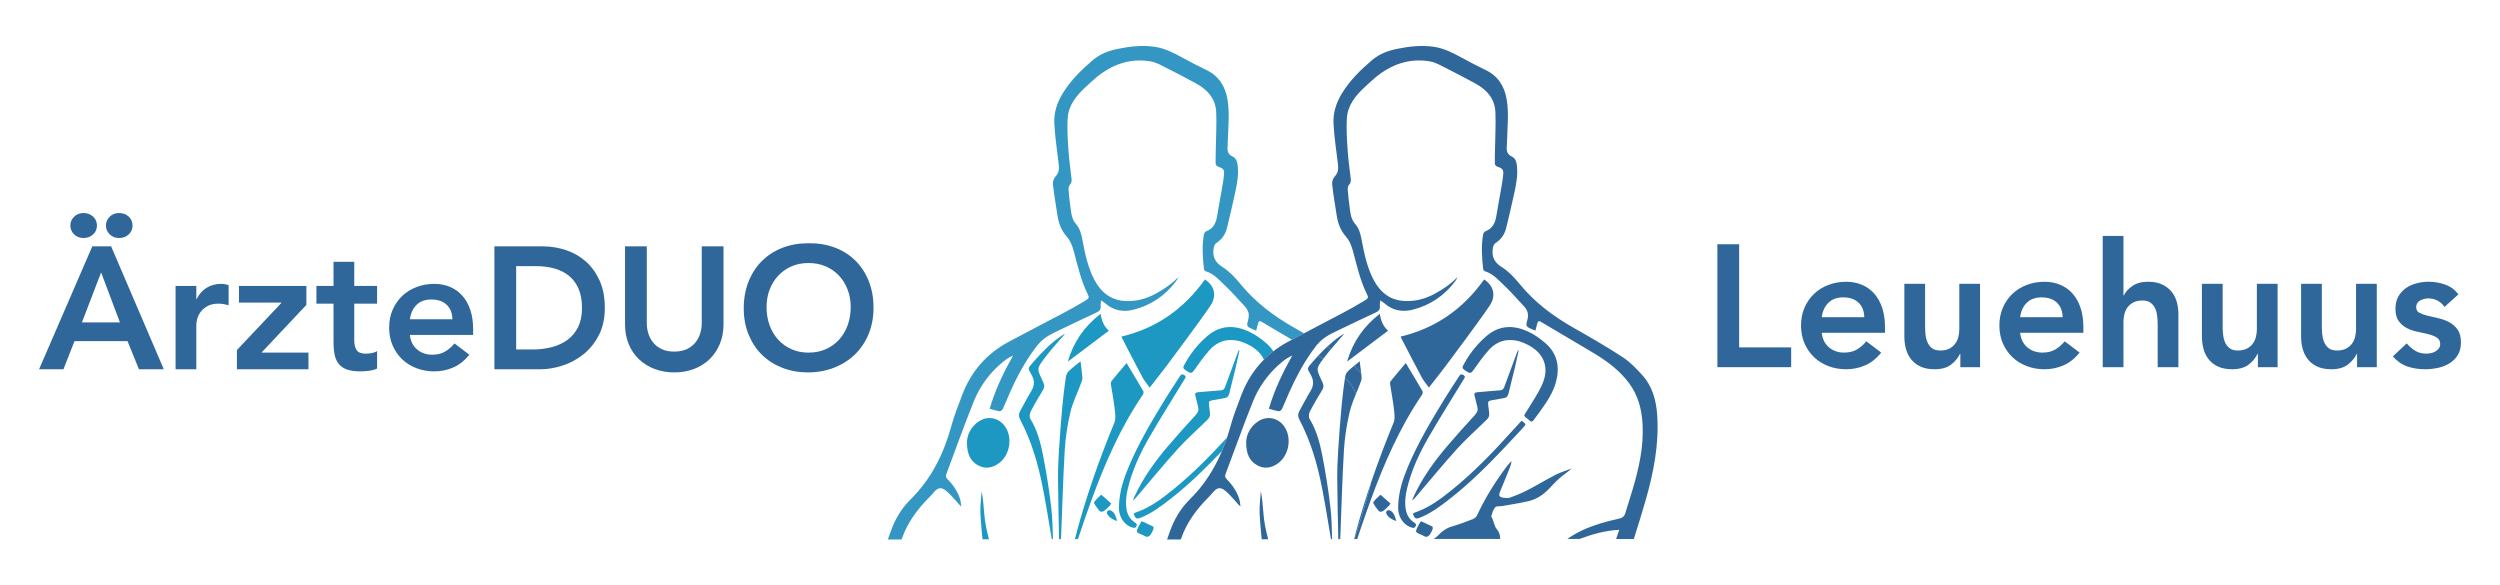 <?xml version="1.0" encoding="utf-8"?>
<!-- Generator: Adobe Illustrator 16.0.4, SVG Export Plug-In . SVG Version: 6.00 Build 0)  -->
<!DOCTYPE svg PUBLIC "-//W3C//DTD SVG 1.1//EN" "http://www.w3.org/Graphics/SVG/1.1/DTD/svg11.dtd">
<svg version="1.1" id="Ebene_1" xmlns="http://www.w3.org/2000/svg" xmlns:xlink="http://www.w3.org/1999/xlink" x="0px" y="0px"
	 width="907.086px" height="212.419px" viewBox="0 0 907.086 212.419" enable-background="new 0 0 907.086 212.419"
	 xml:space="preserve">
<g>
	<rect fill="none" width="907.086" height="212.419"/>
</g>
<g>
	<g>
		<g>
			<g id="XMLID_1_">
				<g>
					<g>
						<path fill="#1C98C3" d="M356.716,181.874c-0.126-1.217-0.293-2.434-0.543-3.629c-0.157,2.625-0.555,5.273-0.45,7.889
							c0.137,3.18,0.471,6.35,0.763,9.52v0.012c0.783-0.012,1.565-0.012,2.339-0.012c-0.419-1.633-0.816-3.266-1.129-4.91
							C357.133,187.829,357.039,184.831,356.716,181.874z"/>
						
							<line fill="none" stroke="#1B99C4" stroke-width="0" stroke-linecap="round" stroke-linejoin="round" x1="471.776" y1="195.557" x2="471.766" y2="195.557"/>
					</g>
					<g>
						<path fill="none" d="M454.269,146.553c1.505-2.391,3.013-4.797,4.108-7.375c0.147-0.348,0.276-0.691,0.393-1.031
							c-1.665,2.305-3.065,4.807-4.15,7.51C454.5,145.954,454.388,146.254,454.269,146.553z"/>
						<path fill="#30679A" d="M564.485,172.235c-3.465,1.771-6.805,3.811-10.268,5.604c-2.025,1.045-4.164,1.943-6.314,2.701
							c-0.846,0.287-1.898,0.129-2.818-0.021c-1-0.172-1.355-0.822-0.908-1.889c1.264-3.01,2.475-6.053,3.693-9.084
							c0.285-0.705,0.504-1.42,0.545-2.273c-0.574,0.65-1.189,1.27-1.711,1.965c-4.164,5.516-7.807,11.367-10.748,17.676
							c-0.273,0.586-0.887,1.172-1.482,1.408c-2.527,0.98-5.062,1.943-7.658,2.699c-1.986,0.566-3.549,1.697-4.916,3.148
							c-0.533,0.566-1.107,1.016-1.734,1.389c4.312-0.01,7.42-0.01,9.225-0.01c4.979,0,9.947,0,14.924,0
							c0.084-1.27-0.395-2.584-1.389-3.77c-0.365-0.426-0.52-1.035-0.729-1.578c-0.229-0.588-0.408-1.197-0.615-1.795
							c-0.156-0.447-0.564-0.959-0.461-1.312c0.344-1.078,0.699-2.273,1.42-3.062c0.438-0.48,1.576-0.277,2.4-0.418
							c3.223-0.576,6.48-1.023,9.674-1.781c2.807-0.662,5.217-2.221,7.262-4.322c1.328-1.367,2.59-2.807,4.02-4.045
							c1.377-1.197,2.943-2.178,4.361-3.49C568.325,170.719,566.321,171.307,564.485,172.235z"/>
						<path fill="#30679A" d="M556.428,152.456c0.711-1.004,1.482-1.963,2.193-2.955c2.441-3.416,4.85-6.811,5.967-11.006
							c1.432-5.443,0.439-10.203-3.768-13.906c-1.939-1.709-4.121-3.246-6.438-4.312c-0.074-0.043-0.156-0.076-0.229-0.107
							c-5.104-2.283-10.164-2.156-14.672,1.656c-3.248,2.742-5.908,6.018-8.025,9.744c-0.92,1.611-1.086,1.932-0.168,2.613
							c0.26,0.193,0.584,0.406,1.012,0.684c0.973,0.652,1.504,0.545,2.215-0.447c1.773-2.51,3.568-5.051,5.602-7.344
							c2.078-2.328,4.719-3.777,7.857-3.693c2.41-0.031,4.51,0.746,6.535,1.805c5.645,2.957,7.701,8.047,5.176,13.992
							c-1.398,3.287-3.465,6.299-5.344,9.352c-1.211,1.973-1.564,2.176-0.992,2.699c0.291,0.268,0.846,0.629,1.65,1.377
							C555.551,153.108,555.981,153.096,556.428,152.456z"/>
						<path fill="#30679A" d="M514.018,188.137c0.314,0,0.732-0.137,1.316-0.373c4.09-1.631,7.564-4.311,11.01-7.012
							c9.611-7.523,17.854-16.533,26.182-25.457c1.285-1.375,1.252-1.441-0.447-2.637c-1.045,1.133-2.057,2.211-3.039,3.299
							c-6.98,7.781-14.189,15.297-22.299,21.85c-4.133,3.342-8.379,6.49-13.473,8.186c-0.25,0.086-0.449,0.311-0.668,0.459
							C513.153,187.668,513.424,188.137,514.018,188.137z"/>
						<path fill="#30679A" d="M524.985,161.999c-4.684,5.518-8.91,11.389-12,18.039c-0.25,0.523-0.447,1.068-0.666,1.602
							c0.74-0.566,1.271-1.219,1.826-1.857c4.852-5.68,9.59-11.484,14.609-17.014c3.402-3.736,7.232-7.076,10.822-10.643
							c0.406-0.395,0.762-1.057,0.762-1.59c0.01-1.143-0.221-2.283-0.355-3.426c-0.178-1.453,0-1.676,1.418-1.912
							c1.389-0.234,2.775-0.512,4.176-0.736c1.031-0.16,1.555-0.693,1.795-1.771c0.688-3.064,1.523-6.094,2.254-9.158
							c0.5-2.123,0.949-4.268,1.418-6.393c-0.082-0.033-0.166-0.055-0.238-0.076c-0.168,0.375-0.355,0.748-0.49,1.133
							c-1.494,4.023-2.984,8.037-4.457,12.072c-0.27,0.777-0.605,1.291-1.533,1.355c-2.703,0.17-5.398,0.469-8.09,0.672
							c-0.959,0.074-1.531,0.256-1.166,1.451c0.365,1.207,0.562,2.488,0.918,3.705c0.355,1.184,0.113,2.07-0.732,2.998
							C531.792,154.25,528.325,158.071,524.985,161.999z"/>
						<path fill="#3497C3" d="M469.856,119.059c-7.523-4.248-14.34-9.318-19.882-16.129c-1.855-2.273-3.985-4.516-6.417-6.041
							c-2.828-1.771-3.715-3.949-3.171-7.014c0.103-0.598,0.405-1.344,0.855-1.633c2.065-1.324,3.38-3.18,3.955-5.551
							c1.032-4.205,2.014-8.432,2.931-12.658c0.668-3.086,1.284-6.182,1.004-9.371c-0.126-1.525-0.418-3.172-1.85-3.832
							c-1.742-0.801-2.014-2.049-1.866-3.693c0.062-0.758,0.073-1.537,0.093-2.295c0.126-4.899,0.689-9.789-0.124-14.676
							c-0.824-4.963-3.225-8.677-7.794-10.832c-2.766-1.304-5.458-2.743-8.15-4.196c-3.245-1.75-6.491-3.511-10.185-4.109
							c-4.539-0.726-9.048-0.224-13.524,0.673c-3.36,0.663-6.534,1.835-9.185,4.089c-4.174,3.554-8.077,7.363-10.999,12.166
							c-2.055,3.385-3.215,7.024-3.005,10.899c0.25,4.825,0.992,9.625,1.565,14.44c0.199,1.697,0.284,3.213-1.044,4.633
							c-0.645,0.684-1.138,1.932-1.032,2.861c0.417,3.83,1.074,7.643,1.669,11.453c0.438,2.838,1.431,5.434,3.329,7.588
							c1.45,1.645,2.14,3.641,2.683,5.711c1.346,5.049,2.504,10.16,4.81,14.9c0.753,1.549,0.753,1.74-0.761,2.658
							c-2.432,1.482-4.915,2.871-7.432,4.217c-6.803,3.605-13.669,7.119-20.452,10.77c-7.921,4.268-13.534,10.705-16.78,19.254
							c-1.397,3.695-2.858,7.375-3.901,11.188c-2.808,10.215-7.315,19.299-14.903,26.77c-3.298,3.244-5.676,7.332-7.231,11.859
							c-0.29,0.863-0.604,1.729-0.918,2.582c1.681,0,3.339-0.01,4.988-0.01c0.042-0.129,0.096-0.258,0.135-0.385
							c2.067-5.881,5.668-10.674,9.989-14.986c0.531-0.535,1.031-1.111,1.521-1.686c1.461-1.74,2.673-2.061,4.426-0.65
							c1.534,1.215,2.785,2.795,4.132,4.236c0.428,0.459,0.763,1.014,1.45,1.463c-0.156-0.93-0.188-1.912-0.479-2.799
							c-0.93-2.752-2.545-5.08-4.549-7.119c-0.513-0.523-0.691-0.98-0.43-1.686c3.32-8.828,6.47-17.719,9.988-26.461
							c2.325-5.795,6.041-10.705,10.904-14.602c1.013-0.811,2.127-1.484,3.35-2.049c-3.444,6.17-6.481,12.424-8.474,19.311
							c1.283,0.34,2.432,0.725,3.6,0.895c0.354,0.045,0.971-0.436,1.148-0.82c0.878-1.848,1.617-3.748,2.442-5.615
							c2.689-6.074,5.791-11.9,9.861-17.164c1.647-2.135,3.714-3.639,6.084-4.781c0.99-0.48,1.972-0.949,2.963-1.432
							c4.215-2.027,8.431-4.055,12.689-6.02c0.25-0.117,0.471-0.234,0.657-0.363c0.668-0.457,0.94-1.045,0.823-2.018
							c-0.062-0.564,0.064-1.143,0.136-2.006c0.658,0.459,1.128,0.715,1.514,1.057c3.037,2.689,6.596,3.268,10.332,2.307
							c6.271-1.602,11.426-5.08,15.381-10.344c0.324-0.426,0.563-0.906,0.752-1.451c-2.37,2.518-5.186,4.377-8.161,6.008
							c-3.464,1.891-7.148,2.852-11.06,2.648c-5.177-0.266-8.768-3.117-11.167-7.676c-2.328-4.418-3.362-9.254-4.279-14.109
							c-0.417-2.264-0.855-4.408-2.483-6.244c-1.586-1.803-1.702-4.303-2.014-6.617c-0.262-1.9-0.469-3.801-0.606-5.711
							c-0.029-0.588,0.074-1.398,0.43-1.762c0.667-0.672,0.75-1.377,0.657-2.209c-0.378-3.414-0.899-6.83-1.116-10.268
							c-0.262-3.854-0.512-7.75-0.305-11.592c0.282-4.868,3.193-8.389,6.597-11.506c1.271-1.163,2.514-2.38,3.85-3.47
							c5.771-4.739,12.293-7.022,19.683-5.774c2.106,0.363,4.111,1.569,6.083,2.552c3.443,1.719,6.836,3.544,10.227,5.368
							c4.195,2.243,7.261,5.477,7.471,10.557c0.178,4.535-0.094,9.094-0.157,13.641c-0.031,1.707-0.115,3.416-0.042,5.123
							c0.021,0.354,0.563,0.875,0.961,0.992c1.764,0.545,2.244,1.047,2.066,2.904c-0.156,1.729-0.479,3.447-0.772,5.154
							c-0.575,3.311-1.21,6.607-1.742,9.916c-0.418,2.529-1.439,4.506-3.944,5.443c-0.366,0.141-0.751,0.684-0.824,1.09
							c-0.753,4.193-0.469,8.41,0.011,12.605c0.031,0.299,0.355,0.736,0.626,0.811c0.188,0.055,0.374,0.119,0.553,0.182
							c2.701,0.971,4.538,3.213,6.572,5.092c2.464,2.295,4.635,4.91,6.972,7.344c1.336,1.398,1.858,2.914,1.336,4.879
							c-0.552,2.07-0.584,2.443,0.742,3.115c0.271,0.139,0.594,0.277,0.971,0.459c0.332,0.148,0.688,0.268,1.166,0.459
							c0.254-0.928,0.482-1.771,0.701-2.615c0.209-0.832,0.648-1.035,1.357-0.545c0.104,0.064,0.219,0.129,0.322,0.193
							c3.529,2.088,7.061,4.172,10.589,6.262c1.463-0.781,2.932-1.553,4.399-2.326C472.049,120.307,470.954,119.68,469.856,119.059z
							"/>
						<path fill="#3497C3" d="M492.82,140.909c-0.069,0.174-0.14,0.346-0.21,0.52C492.68,141.254,492.75,141.083,492.82,140.909z"/>
						<path fill="#3497C3" d="M491.317,132.727c-0.417,0.338-0.833,0.674-1.227,1.018
							C490.484,133.401,490.9,133.065,491.317,132.727L491.317,132.727z"/>
						<polygon fill="#3497C3" points="493.89,135.372 493.889,135.36 493.889,135.36 						"/>
						<polygon fill="none" points="491.331,132.715 491.317,132.727 491.317,132.727 						"/>
						<path fill="none" d="M493.889,135.36c-0.008-0.068-0.017-0.139-0.024-0.205C493.873,135.221,493.881,135.292,493.889,135.36
							L493.889,135.36z"/>
						<path fill="#3497C3" d="M497.513,174.959c-0.003,0.01-0.006,0.02-0.009,0.027c0.003-0.008,0.006-0.016,0.008-0.025
							C497.513,174.961,497.513,174.961,497.513,174.959z"/>
						<path fill="#3497C3" d="M491.958,193.102c0.428-1.58,0.872-3.156,1.326-4.727
							C492.829,189.946,492.385,191.522,491.958,193.102z"/>
						<path fill="#3497C3" d="M491.35,195.567L491.35,195.567c0.188-0.832,0.382-1.654,0.607-2.465
							C491.732,193.913,491.538,194.735,491.35,195.567z"/>
						<path fill="#3497C3" d="M495.966,179.631c0.024-0.074,0.048-0.15,0.072-0.227
							C496.014,179.481,495.991,179.557,495.966,179.631z"/>
						<path fill="#3497C3" d="M494.267,185.077c0.126-0.414,0.247-0.83,0.374-1.244
							C494.514,184.247,494.393,184.663,494.267,185.077z"/>
						<path fill="#1B99C4" d="M462.007,127.456c-0.652-1.014-1.477-1.973-2.493-2.867c-1.941-1.709-4.123-3.246-6.438-4.312
							c-0.074-0.043-0.158-0.076-0.232-0.107c-5.103-2.283-10.164-2.156-14.672,1.656c-3.245,2.742-5.905,6.018-8.023,9.744
							c-0.92,1.611-1.087,1.932-0.168,2.613c0.261,0.193,0.585,0.406,1.012,0.684c0.972,0.652,1.503,0.545,2.213-0.447
							c1.774-2.51,3.57-5.051,5.604-7.344c2.076-2.328,4.716-3.777,7.856-3.693c2.412-0.031,4.51,0.746,6.534,1.805
							c2.59,1.355,4.414,3.164,5.397,5.295C459.665,129.409,460.793,128.393,462.007,127.456z"/>
						<path fill="#1C98C3" d="M425.433,177.807c-4.133,3.342-8.38,6.49-13.473,8.186c-0.25,0.086-0.449,0.311-0.668,0.459
							c0.554,1.217,0.824,1.686,1.419,1.686c0.313,0,0.731-0.137,1.315-0.373c4.09-1.631,7.565-4.311,11.01-7.012
							c6.603-5.17,12.556-11.045,18.338-17.107c0.674-1.602,1.285-3.24,1.845-4.912C439.016,165.52,432.572,172.036,425.433,177.807
							z"/>
						<path fill="#30679A" d="M601.301,150.78c-0.354-5.549-1.775-10.715-5.574-14.848c-2.127-2.314-4.379-4.662-6.98-6.35
							c-5.719-3.734-11.645-7.162-17.582-10.523c-7.523-4.248-14.34-9.318-19.881-16.129c-1.857-2.273-3.984-4.516-6.416-6.041
							c-2.83-1.771-3.717-3.949-3.176-7.014c0.105-0.598,0.408-1.344,0.857-1.633c2.066-1.324,3.381-3.18,3.955-5.551
							c1.033-4.205,2.016-8.432,2.932-12.658c0.668-3.086,1.283-6.182,1.004-9.371c-0.125-1.525-0.418-3.172-1.85-3.832
							c-1.742-0.801-2.014-2.049-1.867-3.693c0.062-0.758,0.074-1.537,0.094-2.295c0.127-4.899,0.689-9.789-0.123-14.676
							c-0.824-4.963-3.225-8.677-7.797-10.832c-2.766-1.304-5.457-2.743-8.15-4.196c-3.244-1.75-6.49-3.511-10.186-4.109
							c-4.537-0.726-9.047-0.224-13.523,0.673c-3.361,0.663-6.531,1.835-9.184,4.089c-4.174,3.554-8.076,7.363-10.998,12.166
							c-2.057,3.385-3.215,7.024-3.006,10.899c0.248,4.825,0.992,9.625,1.566,14.44c0.197,1.697,0.281,3.213-1.045,4.633
							c-0.645,0.684-1.137,1.932-1.031,2.861c0.416,3.83,1.074,7.643,1.668,11.453c0.438,2.838,1.43,5.434,3.328,7.588
							c1.451,1.645,2.139,3.641,2.684,5.711c1.346,5.049,2.506,10.16,4.809,14.9c0.754,1.549,0.754,1.74-0.76,2.658
							c-2.434,1.482-4.916,2.871-7.432,4.217c-4.818,2.555-9.661,5.076-14.492,7.617c-1.468,0.773-2.937,1.545-4.399,2.326
							c-0.52,0.277-1.044,0.547-1.563,0.826c-1.855,1-3.573,2.131-5.175,3.369c-1.214,0.938-2.343,1.953-3.41,3.025
							c-3.534,3.555-6.286,7.832-8.195,12.859c-1.397,3.695-2.858,7.375-3.901,11.188c-0.392,1.426-0.82,2.826-1.282,4.205
							c-0.56,1.672-1.17,3.311-1.845,4.912c-2.757,6.549-6.53,12.486-11.775,17.652c-3.298,3.244-5.677,7.332-7.231,11.859
							c-0.291,0.863-0.605,1.729-0.919,2.582c1.682,0,3.339-0.01,4.987-0.01c0.042-0.129,0.097-0.258,0.135-0.385
							c2.068-5.881,5.669-10.674,9.987-14.986c0.534-0.535,1.032-1.111,1.524-1.686c1.459-1.74,2.671-2.061,4.424-0.65
							c1.534,1.215,2.787,2.795,4.132,4.236c0.429,0.459,0.762,1.014,1.451,1.463c-0.158-0.93-0.188-1.912-0.479-2.799
							c-0.929-2.752-2.547-5.08-4.551-7.119c-0.511-0.523-0.689-0.98-0.429-1.686c2.034-5.406,4.012-10.834,6.041-16.238
							c0.322-0.859,0.643-1.717,0.969-2.574c0.232-0.609,0.466-1.219,0.7-1.828c0.632-1.646,1.275-3.287,1.928-4.924
							c0.119-0.299,0.231-0.6,0.351-0.896c1.085-2.703,2.485-5.205,4.15-7.51c1.471-2.037,3.148-3.92,5.034-5.625
							c0.557-0.504,1.129-0.992,1.72-1.467c1.014-0.811,2.131-1.484,3.352-2.049c-3.445,6.17-6.482,12.424-8.475,19.311
							c1.285,0.34,2.434,0.725,3.602,0.895c0.354,0.045,0.971-0.436,1.146-0.82c0.879-1.848,1.617-3.748,2.441-5.615
							c2.363-5.33,5.04-10.469,8.411-15.203c0.47-0.662,0.953-1.316,1.452-1.961c0.397-0.516,0.821-0.992,1.266-1.438
							c1.398-1.4,3.021-2.477,4.818-3.344c0.992-0.48,1.971-0.949,2.963-1.432c4.215-2.027,8.432-4.055,12.689-6.02
							c0.25-0.117,0.473-0.234,0.656-0.363c0.668-0.457,0.941-1.045,0.824-2.018c-0.062-0.564,0.062-1.143,0.137-2.006
							c0.658,0.459,1.127,0.715,1.514,1.057c3.037,2.689,6.596,3.268,10.332,2.307c6.271-1.602,11.426-5.08,15.381-10.344
							c0.324-0.426,0.564-0.906,0.752-1.451c-2.369,2.518-5.188,4.377-8.16,6.008c-3.465,1.891-7.148,2.852-11.062,2.648
							c-5.174-0.266-8.766-3.117-11.166-7.676c-2.328-4.418-3.361-9.254-4.277-14.109c-0.418-2.264-0.857-4.408-2.484-6.244
							c-1.588-1.803-1.703-4.303-2.014-6.617c-0.262-1.9-0.471-3.801-0.607-5.711c-0.029-0.588,0.076-1.398,0.43-1.762
							c0.668-0.672,0.75-1.377,0.656-2.209c-0.375-3.414-0.896-6.83-1.115-10.268c-0.262-3.854-0.512-7.75-0.305-11.592
							c0.283-4.868,3.195-8.389,6.598-11.506c1.271-1.163,2.514-2.38,3.85-3.47c5.77-4.739,12.293-7.022,19.682-5.774
							c2.107,0.363,4.109,1.569,6.084,2.552c3.443,1.719,6.836,3.544,10.227,5.368c4.193,2.243,7.264,5.477,7.471,10.557
							c0.18,4.535-0.094,9.094-0.154,13.641c-0.031,1.707-0.117,3.416-0.043,5.123c0.021,0.354,0.562,0.875,0.959,0.992
							c1.766,0.545,2.244,1.047,2.066,2.904c-0.154,1.729-0.479,3.447-0.771,5.154c-0.574,3.311-1.211,6.607-1.744,9.916
							c-0.416,2.529-1.439,4.506-3.943,5.443c-0.365,0.141-0.752,0.684-0.824,1.09c-0.752,4.193-0.469,8.41,0.012,12.605
							c0.029,0.299,0.354,0.736,0.625,0.811c0.188,0.055,0.377,0.119,0.555,0.182c2.701,0.971,4.537,3.213,6.572,5.092
							c2.463,2.295,4.635,4.91,6.971,7.344c1.338,1.398,1.857,2.914,1.338,4.879c-0.553,2.07-0.586,2.443,0.74,3.115
							c0.27,0.139,0.594,0.277,0.971,0.459c0.334,0.148,0.689,0.268,1.168,0.459c0.25-0.928,0.48-1.771,0.699-2.615
							c0.209-0.832,0.646-1.035,1.357-0.545c0.104,0.064,0.219,0.129,0.322,0.193c6.24,3.693,12.49,7.365,18.713,11.09
							c4.883,2.936,9.443,6.266,12.916,10.973c3.277,4.42,4.594,9.479,4.885,14.91c0.438,8.219-1.354,16.076-3.682,23.857
							c-0.836,2.807-1.725,5.592-2.588,8.398c-0.367,1.164-1.086,1.709-2.309,1.975c-6.281,1.41-12.459,3.182-17.939,6.811
							c-0.258,0.172-0.52,0.363-0.771,0.545c1.461,0,2.924,0,4.383,0h0.012c4.602-1.688,9.297-3.064,14.432-3.318
							c-0.428,1.27-0.793,2.314-1.137,3.328c2.139,0,4.289,0,6.426,0c1.482-4.674,2.945-9.371,4.301-14.088
							C599.965,171.489,601.979,161.305,601.301,150.78z"/>
						<path fill="#1C98C3" d="M423.679,161.999c-4.686,5.518-8.911,11.389-12,18.039c-0.252,0.523-0.45,1.068-0.667,1.602
							c0.739-0.566,1.271-1.219,1.825-1.857c4.852-5.68,9.589-11.484,14.607-17.014c3.404-3.736,7.234-7.076,10.822-10.643
							c0.406-0.395,0.762-1.057,0.762-1.59c0.01-1.143-0.219-2.283-0.355-3.426c-0.177-1.453,0-1.676,1.419-1.912
							c1.389-0.234,2.776-0.512,4.176-0.736c1.032-0.16,1.555-0.693,1.795-1.771c0.688-3.064,1.523-6.094,2.253-9.158
							c0.5-2.123,0.95-4.268,1.419-6.393c-0.082-0.033-0.166-0.055-0.239-0.076c-0.167,0.375-0.354,0.748-0.49,1.133
							c-1.492,4.023-2.984,8.037-4.456,12.072c-0.271,0.777-0.607,1.291-1.534,1.355c-2.703,0.17-5.396,0.469-8.087,0.672
							c-0.959,0.074-1.533,0.256-1.168,1.451c0.364,1.207,0.564,2.488,0.919,3.705c0.354,1.184,0.113,2.07-0.731,2.998
							C430.483,154.25,427.018,158.071,423.679,161.999z"/>
						<path fill="#1C98C3" d="M414.809,137.375c0.657,1.088,1.514,2.092,2.338,3.254c2.223-2.859,4.247-5.41,6.209-8.004
							c2.452-3.258,4.884-6.533,7.295-9.832c2.858-3.916,5.771-7.812,8.502-11.836c2.452-3.588,1.544-7.258-1.959-9.564
							c-7.628,10.717-17.605,17.697-30.284,20.729c0.011,0.031,0.03,0.213,0.104,0.354c2.495,4.812,4.957,9.646,7.523,14.43
							C414.621,137.065,414.716,137.225,414.809,137.375z"/>
						<path fill="#1C98C3" d="M411.656,189.495c-1.596-1.109-2.534-2.615-2.88-4.58c-0.458-2.582-0.155-5.102,0.43-7.598
							c1.597-6.736,4.497-12.928,7.918-18.83c4.071-7.043,8.423-13.918,12.659-20.867c0.313-0.502,0.74-0.959-0.03-1.484
							c-0.293-0.191-0.543-0.297-0.763-0.297c-0.324,0-0.595,0.213-0.865,0.65c-1.723,2.711-3.55,5.369-5.229,8.123
							c-4.854,7.951-9.652,15.945-13.295,24.592c-1.878,4.461-3.402,9.062-3.589,13.982c0,0.6-0.042,1.207,0,1.793
							c0.052,0.736,0.218,1.463,0.469,2.135c0.762,2.027,2.307,3.641,4.195,4.227c0.615,0.193,1.179,0.438,1.628-0.352
							c0.031-0.053,0.053-0.107,0.072-0.15C412.7,190.114,412.138,189.836,411.656,189.495z"/>
						<path fill="#1C98C3" d="M414.235,189.1c-0.417,0.715-0.867,1.375-1.201,2.092c-0.031,0.053-0.062,0.107-0.083,0.16
							c-0.74,1.611-0.668,1.762,0.878,2.455c0.459,0.203,0.96,0.33,1.365,0.607c0.364,0.246,0.7,0.352,1.003,0.352
							c0.563,0,1.013-0.373,1.397-0.971c0.366-0.566,0.669-1.174,0.897-1.803c0.105-0.277,0.063-0.854-0.094-0.939
							C417.105,190.391,415.769,189.803,414.235,189.1z"/>
						<path fill="#1C98C3" d="M414.84,141.944c-0.658-1.121-1.315-2.254-1.982-3.363c-1.367-2.307-2.745-4.58-4.101-6.852
							c-1.899,2.25-3.705,4.365-5.458,6.521c-0.229,0.268-0.292,0.801-0.229,1.172c0.427,2.863,1.012,5.701,1.335,8.562
							c0.197,1.781,0.553,3.842-0.072,5.379c-5.344,12.969-10.01,26.172-13.682,39.738c-0.229,0.822-0.427,1.654-0.616,2.498
							c0.366-0.01,0.731-0.01,1.086,0c1.544-4.611,3.109-9.223,4.769-13.781c4.916-13.5,10.613-26.629,18.784-38.627
							C414.893,142.872,415.008,142.231,414.84,141.944z"/>
						<path fill="#1C98C3" d="M403.069,185.213c-0.304-0.16-0.866-0.096-1.139,0.098c-0.218,0.16-0.364,0.779-0.238,1.035
							c0.709,1.439,1.973,2.135,3.631,2.721c-0.189-0.619-0.344-1.217-0.554-1.76C404.425,186.411,403.966,185.674,403.069,185.213z
							"/>
						<path fill="#1C98C3" d="M403.205,182.696c-1.19-1.057-2.359-2.104-3.537-3.127c-0.032-0.033-0.179,0.01-0.231,0.062
							c-0.854,0.844-1.846,1.602-2.473,2.605c-0.187,0.311,0.647,1.291,1.044,1.953c0.125,0.213,0.346,0.373,0.469,0.586
							c0.689,1.217,1.546,1.09,2.452,0.332c0.586-0.48,1.118-1.025,1.66-1.549C402.757,183.389,402.882,183.165,403.205,182.696z"/>
						<path fill="#1C98C3" d="M399.344,113.86c-0.033,0.033-0.073,0.055-0.105,0.074c-5.906,4.611-9.735,10.162-11.803,17.283
							c5.104-3.844,9.978-7.527,14.892-11.23C400.679,118.545,399.729,116.559,399.344,113.86z"/>
						<path fill="#1C98C3" d="M392.737,137.084c-0.115-1.855-0.416-3.703-0.697-5.996c-1.149,0.939-2.245,1.77-3.257,2.656
							c-0.345,0.299-0.669,0.6-0.993,0.908c-0.552,0.543-0.949,1.43-1.063,2.219c-0.5,3.535-0.971,7.078-1.282,10.633
							c-0.481,5.348-0.878,10.693-1.222,16.041c-0.208,3.363-0.354,6.736-0.334,10.1c0.053,7.162,0.219,14.322,0.376,21.475
							c0,0.16,0.02,0.32,0.03,0.49c0.22-0.01,0.448-0.01,0.668,0c0.022-0.223,0.032-0.459,0.042-0.682
							c0.429-10.557,0.7-21.135,1.324-31.682c0.282-4.6,0.992-9.23,2.058-13.715c0.824-3.521,2.494-6.842,3.767-10.268
							C392.414,138.559,392.78,137.801,392.737,137.084z"/>
						<path fill="#1C98C3" d="M378.421,165.02c-0.888-4.537-2.108-9.02-4.572-13.043c-0.387-0.621-0.269-1.9,0.093-2.615
							c1.381-2.668,2.914-5.252,4.469-7.824c0.531-0.887,0.646-1.59,0.21-2.594c-2.401-5.422-2.924-4.74,1.282-10.162
							c2.014-2.592,4.257-5.006,6.439-7.555c-0.157,0.02-0.24,0-0.292,0.029c-0.397,0.246-0.784,0.492-1.16,0.748
							c-3.725,2.584-6.876,5.797-9.861,9.223c-2.389,2.752-2.087,2.219-0.678,4.879c1.106,2.08,1.002,3.895-0.21,5.869
							c-1.417,2.305-2.629,4.74-3.964,7.109c-0.627,1.109-0.584,2.123,0.011,3.244c4.142,7.834,6.554,16.289,8.233,24.955
							c1.181,6.084,2.17,12.211,3.192,18.326c0.137,0,0.283,0,0.418,0c-0.095-3.832-0.157-7.662-0.605-11.463
							C380.684,177.743,379.651,171.35,378.421,165.02z"/>
						<path fill="#1C98C3" d="M355.296,152.809c-3.078,1.984-4.372,5.016-4.445,7.557c-0.041,4.43,1.285,7.035,4.174,8.551
							c2.515,1.311,5.03,0.863,7.325-0.77c3.923-2.797,5.114-8.914,2.568-13.033C362.81,151.7,358.645,150.643,355.296,152.809z"/>
						<path fill="#30679A" d="M538.5,101.393c-7.627,10.717-17.605,17.697-30.283,20.729c0.012,0.031,0.031,0.213,0.104,0.354
							c2.494,4.812,4.957,9.646,7.525,14.43c0.084,0.16,0.178,0.32,0.27,0.471c0.66,1.088,1.514,2.092,2.338,3.254
							c2.225-2.859,4.248-5.41,6.209-8.004c2.453-3.258,4.885-6.533,7.295-9.832c2.857-3.916,5.771-7.812,8.504-11.836
							C542.915,107.37,542.006,103.7,538.5,101.393z"/>
						<path fill="#30679A" d="M512.963,189.495c-1.594-1.109-2.535-2.615-2.879-4.58c-0.461-2.582-0.156-5.102,0.428-7.598
							c1.596-6.736,4.498-12.928,7.922-18.83c4.068-7.043,8.42-13.918,12.656-20.867c0.314-0.502,0.744-0.959-0.029-1.484
							c-0.295-0.191-0.543-0.297-0.764-0.297c-0.322,0-0.594,0.213-0.863,0.65c-1.725,2.711-3.551,5.369-5.23,8.123
							c-4.854,7.951-9.652,15.945-13.293,24.592c-1.879,4.461-3.404,9.062-3.59,13.982c0,0.6-0.045,1.207,0,1.793
							c0.053,0.736,0.219,1.463,0.469,2.135c0.762,2.027,2.305,3.641,4.195,4.227c0.615,0.193,1.178,0.438,1.627-0.352
							c0.031-0.053,0.053-0.107,0.072-0.15C514.008,190.114,513.446,189.836,512.963,189.495z"/>
						<path fill="#30679A" d="M515.543,189.1c-0.418,0.715-0.867,1.375-1.199,2.092c-0.033,0.053-0.064,0.107-0.086,0.16
							c-0.74,1.611-0.668,1.762,0.879,2.455c0.457,0.203,0.959,0.33,1.363,0.607c0.365,0.246,0.703,0.352,1.006,0.352
							c0.561,0,1.01-0.373,1.395-0.971c0.367-0.566,0.67-1.174,0.9-1.803c0.104-0.277,0.062-0.854-0.096-0.939
							C518.415,190.391,517.077,189.803,515.543,189.1z"/>
						<path fill="#30679A" d="M494.641,183.833c0.432-1.404,0.874-2.805,1.325-4.201
							C495.516,181.03,495.072,182.428,494.641,183.833z"/>
						<path fill="#30679A" d="M493.284,188.375c0.32-1.104,0.651-2.201,0.983-3.299
							C493.936,186.174,493.603,187.272,493.284,188.375z"/>
						<path fill="#30679A" d="M496.039,179.405c0.479-1.477,0.967-2.949,1.466-4.418
							C497.005,176.456,496.516,177.928,496.039,179.405z"/>
						<path fill="#30679A" d="M516.147,141.944c-0.656-1.121-1.314-2.254-1.98-3.363c-1.369-2.307-2.746-4.58-4.104-6.852
							c-1.896,2.25-3.703,4.365-5.459,6.521c-0.227,0.268-0.289,0.801-0.227,1.172c0.426,2.863,1.012,5.701,1.336,8.562
							c0.197,1.781,0.551,3.842-0.074,5.379c-2.933,7.119-5.653,14.314-8.127,21.598c-0.52,2.182-1.096,4.355-1.715,6.518
							c-1.357,4.717-2.816,9.414-4.299,14.088c-0.049,0-0.099,0-0.148,0c-0.002,0.012-0.006,0.021-0.008,0.033
							c0.367-0.01,0.732-0.01,1.084,0c1.547-4.611,3.111-9.223,4.771-13.781c4.916-13.5,10.613-26.629,18.783-38.627
							C516.2,142.872,516.317,142.231,516.147,141.944z"/>
						<path fill="#30679A" d="M495.797,181.479c0.619-2.162,1.195-4.336,1.715-6.518c-0.002,0.01-0.005,0.018-0.008,0.025
							c-0.499,1.469-0.987,2.941-1.466,4.418c-0.024,0.076-0.048,0.152-0.072,0.227c-0.451,1.396-0.894,2.797-1.325,4.201
							c-0.127,0.414-0.248,0.83-0.374,1.244c-0.332,1.098-0.663,2.195-0.983,3.299c-0.454,1.57-0.898,3.146-1.326,4.727
							c-0.226,0.811-0.42,1.633-0.607,2.465c0.05,0,0.1,0,0.148,0C492.981,190.893,494.44,186.196,495.797,181.479z"/>
						<path fill="#30679A" d="M504.377,185.213c-0.303-0.16-0.867-0.096-1.141,0.098c-0.217,0.16-0.361,0.779-0.238,1.035
							c0.711,1.439,1.975,2.135,3.633,2.721c-0.189-0.619-0.346-1.217-0.555-1.76C505.733,186.411,505.274,185.674,504.377,185.213z
							"/>
						<path fill="#30679A" d="M504.512,182.696c-1.189-1.057-2.359-2.104-3.537-3.127c-0.033-0.033-0.178,0.01-0.23,0.062
							c-0.855,0.844-1.848,1.602-2.475,2.605c-0.186,0.311,0.648,1.291,1.045,1.953c0.125,0.213,0.348,0.373,0.469,0.586
							c0.689,1.217,1.545,1.09,2.453,0.332c0.586-0.48,1.119-1.025,1.658-1.549C504.063,183.389,504.188,183.165,504.512,182.696z"
							/>
						<path fill="#30679A" d="M488.743,131.217c5.104-3.844,9.979-7.527,14.893-11.23c-1.648-1.441-2.598-3.428-2.984-6.127
							c-0.033,0.033-0.072,0.055-0.105,0.074c-5.745,4.486-9.512,9.875-11.617,16.721c0.092,0.072,0.187,0.141,0.277,0.213
							C489.05,130.985,488.899,131.1,488.743,131.217z"/>
						<path fill="#30679A" d="M489.206,130.868c-0.091-0.072-0.186-0.141-0.277-0.213c-0.059,0.191-0.13,0.369-0.186,0.562
							C488.899,131.1,489.05,130.985,489.206,130.868z"/>
						<path fill="#30679A" d="M493.461,139.264c-0.205,0.551-0.422,1.098-0.642,1.645
							C493.04,140.362,493.256,139.815,493.461,139.264z"/>
						<path fill="#30679A" d="M489.788,139.061c-0.557-0.754-1.15-1.461-1.76-2.148c-0.498,3.521-0.964,7.051-1.275,10.592
							c-0.482,5.348-0.879,10.693-1.223,16.041c-0.209,3.363-0.354,6.736-0.334,10.1c0.055,7.162,0.221,14.322,0.375,21.475
							c0,0.16,0.021,0.32,0.031,0.49c0.221-0.01,0.449-0.01,0.668,0c0.021-0.223,0.033-0.459,0.043-0.682
							c0.428-10.557,0.699-21.135,1.324-31.682c0.281-4.6,0.992-9.23,2.059-13.715c0.648-2.775,1.821-5.428,2.914-8.104
							c-0.189,0.463-0.38,0.928-0.571,1.391C491.417,141.524,490.681,140.266,489.788,139.061z"/>
						<path fill="#30679A" d="M491.331,132.715c0.651-0.525,1.319-1.057,2.016-1.627
							C492.649,131.659,491.982,132.188,491.331,132.715z"/>
						<path fill="#30679A" d="M493.346,131.088c0.187,1.506,0.375,2.814,0.519,4.066
							C493.721,133.903,493.533,132.596,493.346,131.088z"/>
						<path fill="#30679A" d="M493.89,135.372c0.064,0.576,0.12,1.146,0.155,1.713C494.01,136.518,493.955,135.95,493.89,135.372z"
							/>
						<path fill="#30679A" d="M488.034,136.872c-0.002,0.014-0.004,0.027-0.006,0.041c0.609,0.688,1.203,1.395,1.76,2.148
							c0.894,1.205,1.63,2.463,2.251,3.758c0.191-0.463,0.382-0.928,0.571-1.391c0.07-0.174,0.141-0.346,0.21-0.52
							c0.22-0.547,0.437-1.094,0.642-1.645c0.26-0.705,0.627-1.463,0.584-2.18c-0.035-0.566-0.091-1.137-0.155-1.713
							c0-0.004-0.001-0.008-0.001-0.012c-0.832-0.896-1.686-1.785-2.572-2.633c-0.417,0.338-0.833,0.674-1.227,1.018
							c-0.344,0.299-0.668,0.6-0.99,0.908C488.545,135.196,488.149,136.083,488.034,136.872z"/>
						<path fill="#30679A" d="M493.889,135.36c-0.008-0.068-0.017-0.139-0.024-0.205c-0.144-1.252-0.332-2.561-0.519-4.066
							c-0.696,0.57-1.364,1.102-2.016,1.627c-0.005,0.004-0.009,0.008-0.014,0.012C492.204,133.575,493.057,134.463,493.889,135.36z
							"/>
						<path fill="#30679A" d="M487.649,121.227c-0.156,0.02-0.24,0-0.293,0.029c-0.396,0.246-0.783,0.492-1.158,0.748
							c-1.678,1.164-3.235,2.461-4.718,3.842c0.472,0.287,0.947,0.568,1.417,0.857C484.439,124.87,486.058,123.084,487.649,121.227z
							"/>
						<path fill="#30679A" d="M476.336,131.227c-2.389,2.752-2.088,2.219-0.68,4.879c1.109,2.08,1.004,3.895-0.207,5.869
							c-1.42,2.305-2.631,4.74-3.967,7.109c-0.627,1.109-0.584,2.123,0.012,3.244c4.143,7.834,6.553,16.289,8.234,24.955
							c1.18,6.084,2.17,12.211,3.191,18.326c0.137,0,0.283,0,0.42,0c-0.096-3.832-0.158-7.662-0.605-11.463
							c-0.742-6.404-1.775-12.797-3.006-19.127c-0.889-4.537-2.107-9.02-4.572-13.043c-0.385-0.621-0.271-1.9,0.092-2.615
							c1.381-2.668,2.914-5.252,4.471-7.824c0.531-0.887,0.645-1.59,0.209-2.594c-2.172-4.902-2.794-4.83,0.213-8.773
							c-0.593-0.4-1.192-0.791-1.799-1.172C477.663,129.729,476.995,130.471,476.336,131.227z"/>
						<path fill="#30679A" d="M478.342,128.999c0.606,0.381,1.206,0.771,1.799,1.172c0.318-0.42,0.665-0.869,1.068-1.389
							c0.547-0.703,1.113-1.395,1.688-2.078c-0.47-0.289-0.945-0.57-1.417-0.857C480.397,126.854,479.355,127.909,478.342,128.999z"
							/>
						<path fill="#30679A" d="M456.602,152.809c-3.076,1.984-4.373,5.016-4.445,7.557c-0.042,4.43,1.285,7.035,4.175,8.551
							c2.514,1.311,5.029,0.863,7.326-0.77c3.922-2.797,5.111-8.914,2.566-13.033C464.118,151.7,459.954,150.643,456.602,152.809z"
							/>
						<path fill="#30679A" d="M458.022,181.874c-0.125-1.217-0.293-2.434-0.545-3.629c-0.154,2.625-0.551,5.273-0.445,7.889
							c0.135,3.18,0.469,6.35,0.76,9.52v0.012c0.783-0.012,1.566-0.012,2.34-0.012c-0.42-1.633-0.814-3.266-1.129-4.91
							C458.44,187.829,458.344,184.831,458.022,181.874z"/>
					</g>
				</g>
				<g>
					<g>
						
							<line fill="#30679A" stroke="#000000" stroke-width="1.055" stroke-miterlimit="10" x1="573.084" y1="195.557" x2="573.073" y2="195.557"/>
					</g>
				</g>
			</g>
		</g>
		<g>
			<g>
				<g>
					<path fill="#30679A" d="M623.124,88.62h7.9v37.422h18.873v7.182h-26.773V88.62z"/>
					<path fill="#30679A" d="M660.995,120.749c0.25,2.27,1.129,4.033,2.633,5.293s3.322,1.891,5.455,1.891
						c1.881,0,3.457-0.389,4.734-1.166c1.273-0.777,2.391-1.754,3.354-2.93l5.393,4.096c-1.756,2.184-3.721,3.738-5.895,4.66
						c-2.174,0.924-4.451,1.387-6.834,1.387c-2.258,0-4.389-0.377-6.395-1.133s-3.742-1.828-5.205-3.215
						c-1.463-1.385-2.623-3.055-3.48-5.008c-0.855-1.953-1.283-4.127-1.283-6.52c0-2.395,0.428-4.568,1.283-6.521
						c0.857-1.953,2.018-3.623,3.48-5.008c1.463-1.387,3.199-2.457,5.205-3.213s4.137-1.135,6.395-1.135
						c2.09,0,4.002,0.367,5.736,1.104c1.734,0.734,3.219,1.795,4.451,3.182c1.234,1.385,2.197,3.096,2.885,5.135
						c0.689,2.037,1.035,4.377,1.035,7.023v2.078H660.995z M676.418,115.079c-0.043-2.225-0.732-3.979-2.07-5.26
						s-3.197-1.922-5.578-1.922c-2.258,0-4.047,0.652-5.361,1.953c-1.318,1.303-2.123,3.045-2.414,5.229H676.418z"/>
					<path fill="#30679A" d="M718.426,133.223h-7.148v-4.852h-0.125c-0.713,1.512-1.799,2.826-3.26,3.938
						c-1.465,1.113-3.449,1.67-5.957,1.67c-2.008,0-3.711-0.326-5.109-0.977c-1.402-0.65-2.541-1.533-3.418-2.645
						c-0.879-1.113-1.506-2.385-1.881-3.812c-0.377-1.428-0.564-2.92-0.564-4.473v-19.09h7.525v15.309
						c0,0.842,0.039,1.775,0.123,2.805s0.305,1.994,0.66,2.898c0.354,0.902,0.896,1.658,1.629,2.268
						c0.73,0.609,1.766,0.914,3.104,0.914c1.254,0,2.309-0.211,3.166-0.631c0.855-0.42,1.566-0.986,2.133-1.701
						c0.564-0.713,0.971-1.533,1.223-2.457c0.25-0.924,0.375-1.891,0.375-2.898v-16.506h7.525V133.223z"/>
					<path fill="#30679A" d="M732.969,120.749c0.252,2.27,1.131,4.033,2.635,5.293s3.322,1.891,5.455,1.891
						c1.879,0,3.459-0.389,4.732-1.166c1.275-0.777,2.395-1.754,3.355-2.93l5.393,4.096c-1.756,2.184-3.723,3.738-5.895,4.66
						c-2.174,0.924-4.451,1.387-6.834,1.387c-2.256,0-4.389-0.377-6.395-1.133c-2.008-0.756-3.742-1.828-5.203-3.215
						c-1.465-1.385-2.625-3.055-3.482-5.008s-1.285-4.127-1.285-6.52c0-2.395,0.428-4.568,1.285-6.521s2.018-3.623,3.482-5.008
						c1.461-1.387,3.195-2.457,5.203-3.213c2.006-0.756,4.139-1.135,6.395-1.135c2.09,0,4.002,0.367,5.736,1.104
						c1.734,0.734,3.219,1.795,4.451,3.182c1.232,1.385,2.195,3.096,2.885,5.135c0.689,2.037,1.035,4.377,1.035,7.023v2.078H732.969
						z M748.395,115.079c-0.043-2.225-0.732-3.979-2.07-5.26s-3.197-1.922-5.58-1.922c-2.258,0-4.043,0.652-5.359,1.953
						c-1.318,1.303-2.123,3.045-2.416,5.229H748.395z"/>
					<path fill="#30679A" d="M770.463,107.204h0.127c0.584-1.26,1.619-2.404,3.102-3.432c1.484-1.029,3.396-1.545,5.738-1.545
						c2.006,0,3.709,0.336,5.109,1.008s2.539,1.555,3.416,2.646c0.879,1.092,1.506,2.354,1.883,3.779
						c0.375,1.43,0.564,2.92,0.564,4.473v19.09h-7.525v-15.309c0-0.84-0.041-1.773-0.125-2.805
						c-0.084-1.027-0.303-1.994-0.658-2.896s-0.908-1.658-1.662-2.27c-0.752-0.607-1.777-0.912-3.072-0.912
						c-1.254,0-2.309,0.211-3.166,0.629c-0.857,0.422-1.566,0.988-2.131,1.701c-0.566,0.715-0.973,1.533-1.223,2.457
						s-0.377,1.891-0.377,2.898v16.506h-7.523V85.596h7.523V107.204z"/>
					<path fill="#30679A" d="M826.391,133.223h-7.148v-4.852h-0.123c-0.713,1.512-1.799,2.826-3.262,3.938
						c-1.465,1.113-3.449,1.67-5.957,1.67c-2.006,0-3.709-0.326-5.109-0.977s-2.539-1.533-3.416-2.645
						c-0.879-1.113-1.506-2.385-1.883-3.812c-0.375-1.428-0.564-2.92-0.564-4.473v-19.09h7.525v15.309
						c0,0.842,0.039,1.775,0.125,2.805c0.082,1.029,0.303,1.994,0.658,2.898c0.354,0.902,0.898,1.658,1.631,2.268
						c0.73,0.609,1.764,0.914,3.102,0.914c1.254,0,2.309-0.211,3.166-0.631s1.568-0.986,2.133-1.701
						c0.564-0.713,0.973-1.533,1.223-2.457s0.377-1.891,0.377-2.898v-16.506h7.523V133.223z"/>
					<path fill="#30679A" d="M862.379,133.223h-7.148v-4.852h-0.125c-0.713,1.512-1.799,2.826-3.26,3.938
						c-1.465,1.113-3.449,1.67-5.957,1.67c-2.006,0-3.709-0.326-5.109-0.977s-2.539-1.533-3.416-2.645
						c-0.879-1.113-1.508-2.385-1.883-3.812c-0.377-1.428-0.564-2.92-0.564-4.473v-19.09h7.525v15.309
						c0,0.842,0.041,1.775,0.125,2.805c0.082,1.029,0.303,1.994,0.658,2.898c0.354,0.902,0.898,1.658,1.629,2.268
						s1.766,0.914,3.104,0.914c1.254,0,2.309-0.211,3.166-0.631c0.855-0.42,1.568-0.986,2.131-1.701
						c0.564-0.713,0.973-1.533,1.225-2.457c0.25-0.924,0.375-1.891,0.375-2.898v-16.506h7.525V133.223z"/>
					<path fill="#30679A" d="M886.956,111.362c-1.463-2.057-3.428-3.086-5.895-3.086c-1.004,0-1.984,0.25-2.947,0.756
						c-0.961,0.504-1.439,1.322-1.439,2.457c0,0.924,0.395,1.596,1.189,2.016s1.797,0.777,3.01,1.07
						c1.211,0.295,2.518,0.6,3.918,0.914s2.707,0.799,3.92,1.449c1.211,0.65,2.215,1.543,3.01,2.678
						c0.793,1.133,1.191,2.688,1.191,4.66c0,1.809-0.389,3.33-1.16,4.568c-0.773,1.24-1.777,2.236-3.01,2.992
						c-1.234,0.756-2.625,1.303-4.17,1.639c-1.547,0.336-3.094,0.504-4.639,0.504c-2.344,0-4.494-0.336-6.459-1.008
						c-1.967-0.672-3.721-1.891-5.268-3.654l5.016-4.725c0.963,1.092,1.996,1.984,3.105,2.678c1.107,0.693,2.455,1.039,4.045,1.039
						c0.541,0,1.105-0.062,1.691-0.189c0.586-0.125,1.129-0.336,1.629-0.629c0.502-0.295,0.91-0.662,1.225-1.104
						c0.312-0.441,0.469-0.955,0.469-1.543c0-1.049-0.398-1.826-1.191-2.332c-0.793-0.504-1.797-0.912-3.008-1.227
						c-1.213-0.316-2.52-0.609-3.92-0.883s-2.707-0.715-3.918-1.322c-1.213-0.609-2.217-1.459-3.01-2.553
						c-0.795-1.092-1.191-2.604-1.191-4.535c0-1.68,0.344-3.141,1.035-4.379c0.689-1.238,1.6-2.258,2.727-3.055
						c1.129-0.799,2.424-1.387,3.887-1.764c1.463-0.379,2.947-0.568,4.451-0.568c2.008,0,3.992,0.348,5.957,1.039
						c1.965,0.693,3.553,1.881,4.766,3.561L886.956,111.362z"/>
				</g>
			</g>
			<g>
				<g>
					<path fill="#30679A" d="M33.484,89.389h6.835l19.122,44.604h-9.027l-4.139-10.207H27.027l-4.013,10.207h-8.841L33.484,89.389z
						 M25.522,81.829c0-1.217,0.448-2.279,1.348-3.182c0.898-0.902,2.038-1.355,3.416-1.355c1.381,0,2.541,0.432,3.481,1.291
						c0.94,0.861,1.41,1.943,1.41,3.246s-0.47,2.385-1.41,3.244c-0.94,0.861-2.101,1.291-3.481,1.291
						c-1.378,0-2.518-0.451-3.416-1.354C25.971,84.108,25.522,83.047,25.522,81.829z M43.517,116.981l-6.834-18.143l-6.959,18.143
						H43.517z M38.438,81.829c0-1.217,0.448-2.279,1.348-3.182c0.898-0.902,2.038-1.355,3.417-1.355c1.38,0,2.54,0.432,3.479,1.291
						c0.94,0.861,1.411,1.943,1.411,3.246s-0.471,2.385-1.411,3.244c-0.939,0.861-2.1,1.291-3.479,1.291
						c-1.379,0-2.519-0.451-3.417-1.354C38.887,84.108,38.438,83.047,38.438,81.829z"/>
					<path fill="#30679A" d="M63.704,103.752h7.524v4.787h0.125c0.836-1.764,2.026-3.127,3.574-4.094
						c1.546-0.967,3.323-1.449,5.33-1.449c0.459,0,0.908,0.043,1.348,0.125c0.438,0.086,0.887,0.189,1.348,0.316v7.307
						c-0.627-0.166-1.244-0.303-1.851-0.408c-0.605-0.105-1.201-0.158-1.786-0.158c-1.756,0-3.166,0.326-4.231,0.977
						c-1.067,0.65-1.881,1.396-2.446,2.236c-0.564,0.84-0.94,1.68-1.128,2.52c-0.188,0.842-0.282,1.471-0.282,1.891v16.191h-7.524
						V103.752z"/>
					<path fill="#30679A" d="M85.962,127l16.114-17.074v-0.125H86.714v-6.049h24.453v6.867l-16.301,17.324h17.053v6.049H85.962V127z
						"/>
					<path fill="#30679A" d="M114.804,110.178v-6.426h6.207v-8.758h7.523v8.758h8.277v6.426h-8.277v13.23
						c0,1.512,0.282,2.709,0.847,3.592c0.564,0.881,1.683,1.322,3.354,1.322c0.668,0,1.4-0.074,2.194-0.221
						c0.793-0.146,1.42-0.389,1.882-0.725v6.363c-0.796,0.377-1.768,0.639-2.917,0.787c-1.149,0.146-2.162,0.221-3.04,0.221
						c-2.007,0-3.647-0.221-4.923-0.662c-1.274-0.441-2.278-1.111-3.009-2.016c-0.731-0.902-1.233-2.025-1.505-3.371
						c-0.272-1.344-0.407-2.896-0.407-4.66v-13.861H114.804z"/>
					<path fill="#30679A" d="M148.723,121.518c0.251,2.268,1.13,4.033,2.634,5.291c1.505,1.262,3.323,1.891,5.455,1.891
						c1.881,0,3.458-0.387,4.734-1.164c1.273-0.777,2.392-1.754,3.354-2.93l5.392,4.094c-1.756,2.186-3.722,3.74-5.895,4.662
						c-2.174,0.924-4.451,1.387-6.834,1.387c-2.257,0-4.389-0.379-6.395-1.135c-2.007-0.756-3.741-1.826-5.204-3.213
						c-1.464-1.387-2.624-3.055-3.48-5.008c-0.857-1.953-1.285-4.127-1.285-6.521c0-2.393,0.428-4.566,1.285-6.52
						c0.856-1.953,2.017-3.623,3.48-5.01c1.463-1.385,3.197-2.455,5.204-3.211c2.006-0.756,4.138-1.135,6.395-1.135
						c2.09,0,4.002,0.367,5.737,1.102c1.733,0.736,3.218,1.797,4.451,3.182c1.233,1.387,2.195,3.098,2.884,5.135
						c0.69,2.037,1.035,4.379,1.035,7.025v2.078H148.723z M164.147,115.848c-0.043-2.225-0.732-3.979-2.069-5.26
						c-1.338-1.281-3.198-1.922-5.58-1.922c-2.258,0-4.045,0.65-5.361,1.953c-1.316,1.301-2.121,3.045-2.414,5.229H164.147z"/>
					<path fill="#30679A" d="M179.383,89.389h17.492c2.925,0,5.747,0.451,8.465,1.354c2.717,0.904,5.119,2.279,7.21,4.127
						c2.09,1.848,3.762,4.168,5.016,6.961s1.882,6.08,1.882,9.859c0,3.822-0.722,7.129-2.163,9.924
						c-1.442,2.793-3.304,5.102-5.581,6.93c-2.278,1.826-4.807,3.191-7.586,4.094c-2.78,0.904-5.508,1.355-8.183,1.355h-16.552
						V89.389z M193.176,126.809c2.466,0,4.797-0.283,6.991-0.85s4.106-1.449,5.736-2.646c1.631-1.197,2.916-2.75,3.856-4.662
						c0.94-1.91,1.411-4.23,1.411-6.961c0-2.688-0.418-4.998-1.255-6.93c-0.836-1.932-1.996-3.496-3.479-4.693
						c-1.484-1.197-3.24-2.078-5.267-2.646c-2.027-0.566-4.254-0.85-6.678-0.85h-7.21v30.238H193.176z"/>
					<path fill="#30679A" d="M262.521,117.612c0,2.689-0.461,5.115-1.38,7.277c-0.92,2.164-2.174,4-3.762,5.512
						c-1.59,1.514-3.47,2.678-5.643,3.496c-2.174,0.82-4.536,1.229-7.085,1.229c-2.55,0-4.912-0.408-7.086-1.229
						c-2.173-0.818-4.064-1.982-5.674-3.496c-1.609-1.512-2.863-3.348-3.762-5.512c-0.898-2.162-1.348-4.588-1.348-7.277V89.389
						h7.899v27.971c0,1.094,0.167,2.236,0.502,3.434c0.334,1.197,0.888,2.299,1.661,3.307c0.773,1.01,1.797,1.838,3.072,2.49
						c1.275,0.65,2.854,0.977,4.734,0.977s3.458-0.326,4.733-0.977c1.274-0.652,2.299-1.48,3.072-2.49
						c0.773-1.008,1.327-2.109,1.662-3.307c0.334-1.197,0.501-2.34,0.501-3.434V89.389h7.9V117.612z"/>
					<path fill="#30679A" d="M269.854,111.879c0-3.57,0.585-6.814,1.756-9.734c1.17-2.918,2.791-5.406,4.859-7.465
						c2.068-2.057,4.534-3.643,7.397-4.756s6.009-1.67,9.437-1.67c3.469-0.041,6.646,0.473,9.53,1.543
						c2.884,1.072,5.37,2.637,7.461,4.693c2.09,2.059,3.721,4.537,4.891,7.436c1.17,2.896,1.756,6.131,1.756,9.701
						c0,3.486-0.586,6.656-1.756,9.512c-1.17,2.857-2.801,5.314-4.891,7.373c-2.091,2.057-4.577,3.664-7.461,4.818
						s-6.062,1.754-9.53,1.795c-3.428,0-6.573-0.557-9.437-1.668c-2.863-1.113-5.329-2.688-7.397-4.725
						c-2.068-2.039-3.689-4.484-4.859-7.34C270.439,118.538,269.854,115.366,269.854,111.879z M278.132,111.375
						c0,2.395,0.364,4.6,1.096,6.615c0.73,2.016,1.766,3.76,3.104,5.229c1.338,1.471,2.937,2.625,4.797,3.465
						c1.858,0.842,3.939,1.26,6.238,1.26s4.389-0.418,6.271-1.26c1.88-0.84,3.489-1.994,4.828-3.465
						c1.337-1.469,2.37-3.213,3.103-5.229c0.73-2.016,1.097-4.221,1.097-6.615c0-2.225-0.366-4.305-1.097-6.236
						c-0.732-1.932-1.766-3.623-3.103-5.072c-1.339-1.449-2.948-2.584-4.828-3.402c-1.882-0.818-3.972-1.229-6.271-1.229
						s-4.38,0.41-6.238,1.229c-1.86,0.818-3.459,1.953-4.797,3.402s-2.373,3.141-3.104,5.072
						C278.496,107.071,278.132,109.151,278.132,111.375z"/>
				</g>
			</g>
		</g>
	</g>
</g>
</svg>
